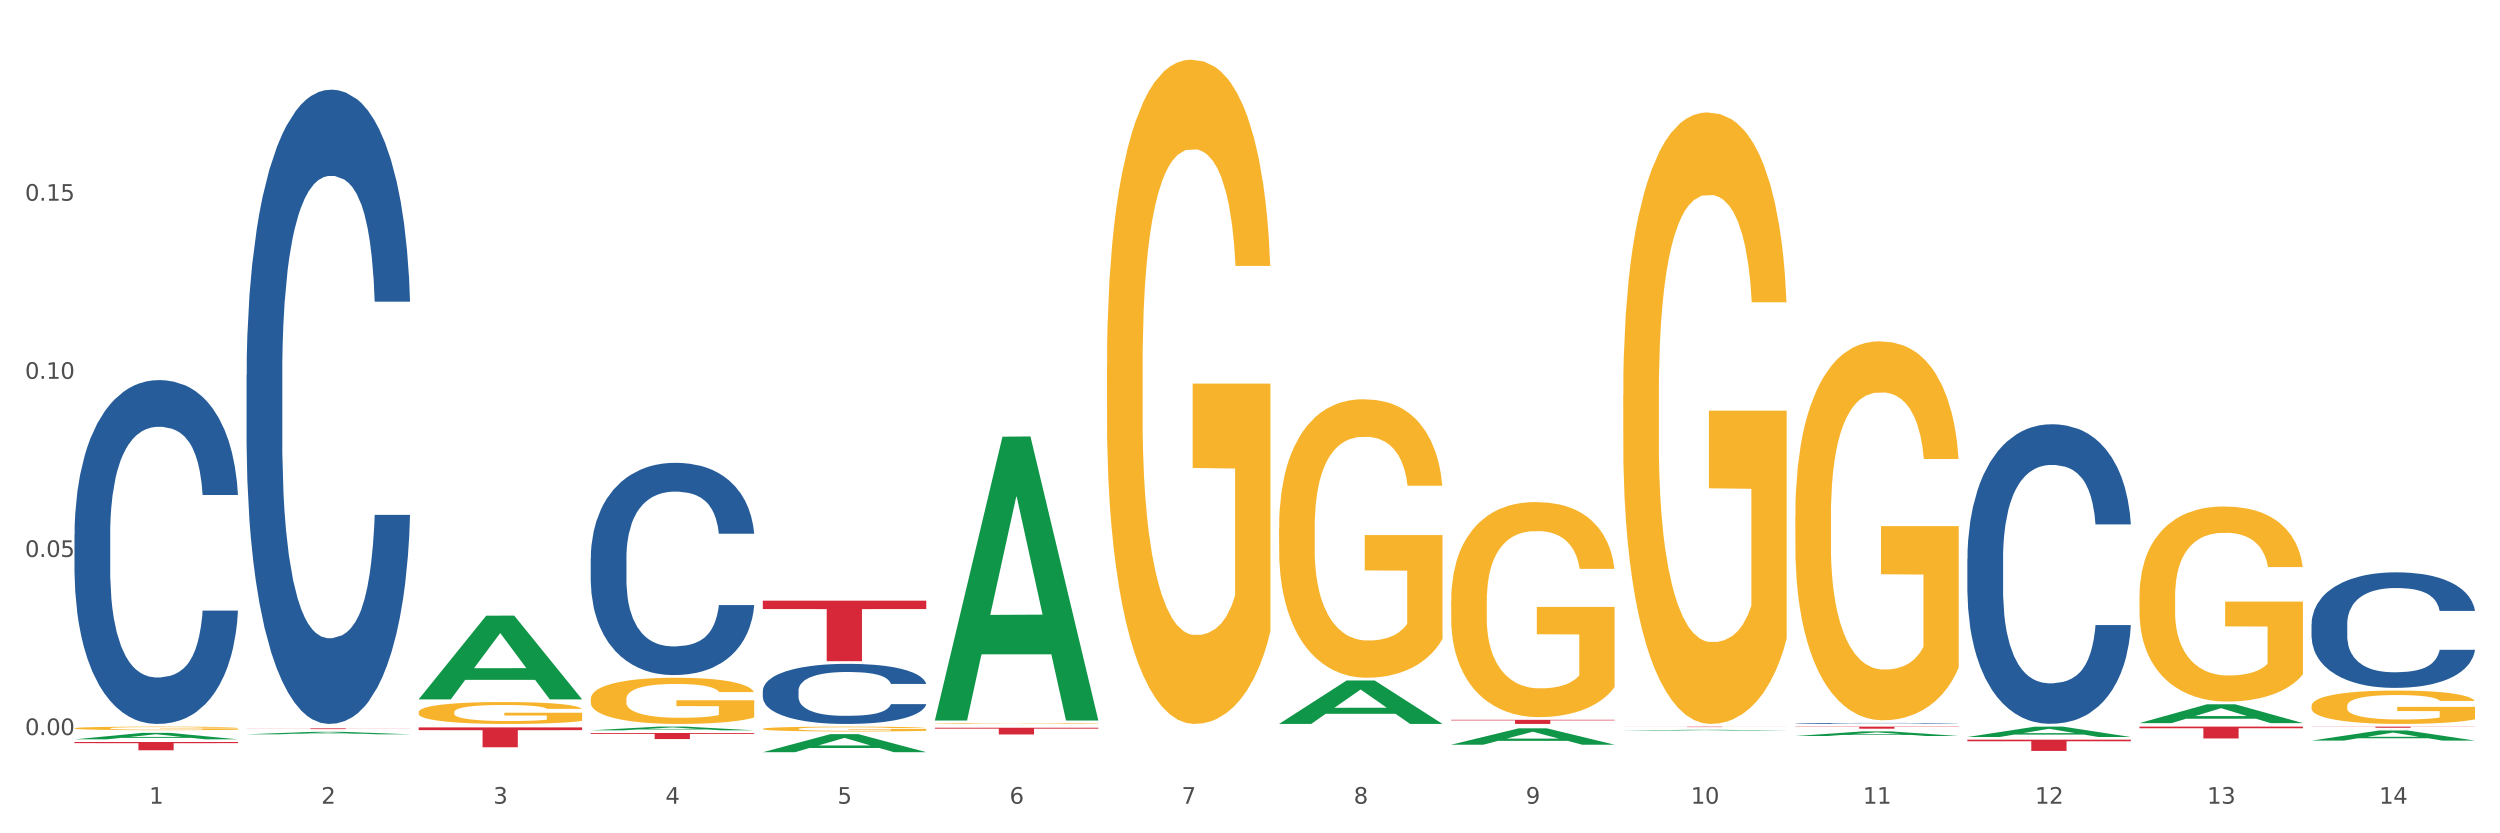 <?xml version="1.0" encoding="utf-8" standalone="no"?>
<!DOCTYPE svg PUBLIC "-//W3C//DTD SVG 1.1//EN"
  "http://www.w3.org/Graphics/SVG/1.1/DTD/svg11.dtd">
<svg xmlns:xlink="http://www.w3.org/1999/xlink" width="1080pt" height="360pt" viewBox="0 0 1080 360" xmlns="http://www.w3.org/2000/svg" version="1.1">
 <rect x="0" y="0" width="1080" height="360" fill="#333333" stroke="none"/>
 <defs>
  <style type="text/css">*{stroke-linejoin: round; stroke-linecap: butt}</style>
 </defs>
 <g id="figure_1">
  <g id="patch_1">
   <path d="M 0 360 
L 1080 360 
L 1080 0 
L 0 0 
z
" style="fill: #ffffff; stroke: #ffffff; stroke-linejoin: miter"/>
  </g>
  <g id="axes_1">
   <g id="matplotlib.axis_1">
    <g id="xtick_1">
     <g id="text_1">
      <!-- 1 -->
      <g style="fill: #4d4d4d" transform="translate(64.432 347.204) scale(0.096 -0.096)">
       <defs>
        <path id="DejaVuSans-31" d="M 794 531 
L 1825 531 
L 1825 4091 
L 703 3866 
L 703 4441 
L 1819 4666 
L 2450 4666 
L 2450 531 
L 3481 531 
L 3481 0 
L 794 0 
L 794 531 
z
" transform="scale(0.016)"/>
       </defs>
       <use xlink:href="#DejaVuSans-31"/>
      </g>
     </g>
    </g>
    <g id="xtick_2">
     <g id="text_2">
      <!-- 2 -->
      <g style="fill: #4d4d4d" transform="translate(138.771 347.204) scale(0.096 -0.096)">
       <defs>
        <path id="DejaVuSans-32" d="M 1228 531 
L 3431 531 
L 3431 0 
L 469 0 
L 469 531 
Q 828 903 1448 1529 
Q 2069 2156 2228 2338 
Q 2531 2678 2651 2914 
Q 2772 3150 2772 3378 
Q 2772 3750 2511 3984 
Q 2250 4219 1831 4219 
Q 1534 4219 1204 4116 
Q 875 4013 500 3803 
L 500 4441 
Q 881 4594 1212 4672 
Q 1544 4750 1819 4750 
Q 2544 4750 2975 4387 
Q 3406 4025 3406 3419 
Q 3406 3131 3298 2873 
Q 3191 2616 2906 2266 
Q 2828 2175 2409 1742 
Q 1991 1309 1228 531 
z
" transform="scale(0.016)"/>
       </defs>
       <use xlink:href="#DejaVuSans-32"/>
      </g>
     </g>
    </g>
    <g id="xtick_3">
     <g id="text_3">
      <!-- 3 -->
      <g style="fill: #4d4d4d" transform="translate(213.109 347.204) scale(0.096 -0.096)">
       <defs>
        <path id="DejaVuSans-33" d="M 2597 2516 
Q 3050 2419 3304 2112 
Q 3559 1806 3559 1356 
Q 3559 666 3084 287 
Q 2609 -91 1734 -91 
Q 1441 -91 1130 -33 
Q 819 25 488 141 
L 488 750 
Q 750 597 1062 519 
Q 1375 441 1716 441 
Q 2309 441 2620 675 
Q 2931 909 2931 1356 
Q 2931 1769 2642 2001 
Q 2353 2234 1838 2234 
L 1294 2234 
L 1294 2753 
L 1863 2753 
Q 2328 2753 2575 2939 
Q 2822 3125 2822 3475 
Q 2822 3834 2567 4026 
Q 2313 4219 1838 4219 
Q 1578 4219 1281 4162 
Q 984 4106 628 3988 
L 628 4550 
Q 988 4650 1302 4700 
Q 1616 4750 1894 4750 
Q 2613 4750 3031 4423 
Q 3450 4097 3450 3541 
Q 3450 3153 3228 2886 
Q 3006 2619 2597 2516 
z
" transform="scale(0.016)"/>
       </defs>
       <use xlink:href="#DejaVuSans-33"/>
      </g>
     </g>
    </g>
    <g id="xtick_4">
     <g id="text_4">
      <!-- 4 -->
      <g style="fill: #4d4d4d" transform="translate(287.448 347.204) scale(0.096 -0.096)">
       <defs>
        <path id="DejaVuSans-34" d="M 2419 4116 
L 825 1625 
L 2419 1625 
L 2419 4116 
z
M 2253 4666 
L 3047 4666 
L 3047 1625 
L 3713 1625 
L 3713 1100 
L 3047 1100 
L 3047 0 
L 2419 0 
L 2419 1100 
L 313 1100 
L 313 1709 
L 2253 4666 
z
" transform="scale(0.016)"/>
       </defs>
       <use xlink:href="#DejaVuSans-34"/>
      </g>
     </g>
    </g>
    <g id="xtick_5">
     <g id="text_5">
      <!-- 5 -->
      <g style="fill: #4d4d4d" transform="translate(361.787 347.204) scale(0.096 -0.096)">
       <defs>
        <path id="DejaVuSans-35" d="M 691 4666 
L 3169 4666 
L 3169 4134 
L 1269 4134 
L 1269 2991 
Q 1406 3038 1543 3061 
Q 1681 3084 1819 3084 
Q 2600 3084 3056 2656 
Q 3513 2228 3513 1497 
Q 3513 744 3044 326 
Q 2575 -91 1722 -91 
Q 1428 -91 1123 -41 
Q 819 9 494 109 
L 494 744 
Q 775 591 1075 516 
Q 1375 441 1709 441 
Q 2250 441 2565 725 
Q 2881 1009 2881 1497 
Q 2881 1984 2565 2268 
Q 2250 2553 1709 2553 
Q 1456 2553 1204 2497 
Q 953 2441 691 2322 
L 691 4666 
z
" transform="scale(0.016)"/>
       </defs>
       <use xlink:href="#DejaVuSans-35"/>
      </g>
     </g>
    </g>
    <g id="xtick_6">
     <g id="text_6">
      <!-- 6 -->
      <g style="fill: #4d4d4d" transform="translate(436.125 347.204) scale(0.096 -0.096)">
       <defs>
        <path id="DejaVuSans-36" d="M 2113 2584 
Q 1688 2584 1439 2293 
Q 1191 2003 1191 1497 
Q 1191 994 1439 701 
Q 1688 409 2113 409 
Q 2538 409 2786 701 
Q 3034 994 3034 1497 
Q 3034 2003 2786 2293 
Q 2538 2584 2113 2584 
z
M 3366 4563 
L 3366 3988 
Q 3128 4100 2886 4159 
Q 2644 4219 2406 4219 
Q 1781 4219 1451 3797 
Q 1122 3375 1075 2522 
Q 1259 2794 1537 2939 
Q 1816 3084 2150 3084 
Q 2853 3084 3261 2657 
Q 3669 2231 3669 1497 
Q 3669 778 3244 343 
Q 2819 -91 2113 -91 
Q 1303 -91 875 529 
Q 447 1150 447 2328 
Q 447 3434 972 4092 
Q 1497 4750 2381 4750 
Q 2619 4750 2861 4703 
Q 3103 4656 3366 4563 
z
" transform="scale(0.016)"/>
       </defs>
       <use xlink:href="#DejaVuSans-36"/>
      </g>
     </g>
    </g>
    <g id="xtick_7">
     <g id="text_7">
      <!-- 7 -->
      <g style="fill: #4d4d4d" transform="translate(510.464 347.204) scale(0.096 -0.096)">
       <defs>
        <path id="DejaVuSans-37" d="M 525 4666 
L 3525 4666 
L 3525 4397 
L 1831 0 
L 1172 0 
L 2766 4134 
L 525 4134 
L 525 4666 
z
" transform="scale(0.016)"/>
       </defs>
       <use xlink:href="#DejaVuSans-37"/>
      </g>
     </g>
    </g>
    <g id="xtick_8">
     <g id="text_8">
      <!-- 8 -->
      <g style="fill: #4d4d4d" transform="translate(584.803 347.204) scale(0.096 -0.096)">
       <defs>
        <path id="DejaVuSans-38" d="M 2034 2216 
Q 1584 2216 1326 1975 
Q 1069 1734 1069 1313 
Q 1069 891 1326 650 
Q 1584 409 2034 409 
Q 2484 409 2743 651 
Q 3003 894 3003 1313 
Q 3003 1734 2745 1975 
Q 2488 2216 2034 2216 
z
M 1403 2484 
Q 997 2584 770 2862 
Q 544 3141 544 3541 
Q 544 4100 942 4425 
Q 1341 4750 2034 4750 
Q 2731 4750 3128 4425 
Q 3525 4100 3525 3541 
Q 3525 3141 3298 2862 
Q 3072 2584 2669 2484 
Q 3125 2378 3379 2068 
Q 3634 1759 3634 1313 
Q 3634 634 3220 271 
Q 2806 -91 2034 -91 
Q 1263 -91 848 271 
Q 434 634 434 1313 
Q 434 1759 690 2068 
Q 947 2378 1403 2484 
z
M 1172 3481 
Q 1172 3119 1398 2916 
Q 1625 2713 2034 2713 
Q 2441 2713 2670 2916 
Q 2900 3119 2900 3481 
Q 2900 3844 2670 4047 
Q 2441 4250 2034 4250 
Q 1625 4250 1398 4047 
Q 1172 3844 1172 3481 
z
" transform="scale(0.016)"/>
       </defs>
       <use xlink:href="#DejaVuSans-38"/>
      </g>
     </g>
    </g>
    <g id="xtick_9">
     <g id="text_9">
      <!-- 9 -->
      <g style="fill: #4d4d4d" transform="translate(659.142 347.204) scale(0.096 -0.096)">
       <defs>
        <path id="DejaVuSans-39" d="M 703 97 
L 703 672 
Q 941 559 1184 500 
Q 1428 441 1663 441 
Q 2288 441 2617 861 
Q 2947 1281 2994 2138 
Q 2813 1869 2534 1725 
Q 2256 1581 1919 1581 
Q 1219 1581 811 2004 
Q 403 2428 403 3163 
Q 403 3881 828 4315 
Q 1253 4750 1959 4750 
Q 2769 4750 3195 4129 
Q 3622 3509 3622 2328 
Q 3622 1225 3098 567 
Q 2575 -91 1691 -91 
Q 1453 -91 1209 -44 
Q 966 3 703 97 
z
M 1959 2075 
Q 2384 2075 2632 2365 
Q 2881 2656 2881 3163 
Q 2881 3666 2632 3958 
Q 2384 4250 1959 4250 
Q 1534 4250 1286 3958 
Q 1038 3666 1038 3163 
Q 1038 2656 1286 2365 
Q 1534 2075 1959 2075 
z
" transform="scale(0.016)"/>
       </defs>
       <use xlink:href="#DejaVuSans-39"/>
      </g>
     </g>
    </g>
    <g id="xtick_10">
     <g id="text_10">
      <!-- 10 -->
      <g style="fill: #4d4d4d" transform="translate(730.426 347.204) scale(0.096 -0.096)">
       <defs>
        <path id="DejaVuSans-30" d="M 2034 4250 
Q 1547 4250 1301 3770 
Q 1056 3291 1056 2328 
Q 1056 1369 1301 889 
Q 1547 409 2034 409 
Q 2525 409 2770 889 
Q 3016 1369 3016 2328 
Q 3016 3291 2770 3770 
Q 2525 4250 2034 4250 
z
M 2034 4750 
Q 2819 4750 3233 4129 
Q 3647 3509 3647 2328 
Q 3647 1150 3233 529 
Q 2819 -91 2034 -91 
Q 1250 -91 836 529 
Q 422 1150 422 2328 
Q 422 3509 836 4129 
Q 1250 4750 2034 4750 
z
" transform="scale(0.016)"/>
       </defs>
       <use xlink:href="#DejaVuSans-31"/>
       <use xlink:href="#DejaVuSans-30" transform="translate(63.623 0)"/>
      </g>
     </g>
    </g>
    <g id="xtick_11">
     <g id="text_11">
      <!-- 11 -->
      <g style="fill: #4d4d4d" transform="translate(804.765 347.204) scale(0.096 -0.096)">
       <use xlink:href="#DejaVuSans-31"/>
       <use xlink:href="#DejaVuSans-31" transform="translate(63.623 0)"/>
      </g>
     </g>
    </g>
    <g id="xtick_12">
     <g id="text_12">
      <!-- 12 -->
      <g style="fill: #4d4d4d" transform="translate(879.104 347.204) scale(0.096 -0.096)">
       <use xlink:href="#DejaVuSans-31"/>
       <use xlink:href="#DejaVuSans-32" transform="translate(63.623 0)"/>
      </g>
     </g>
    </g>
    <g id="xtick_13">
     <g id="text_13">
      <!-- 13 -->
      <g style="fill: #4d4d4d" transform="translate(953.442 347.204) scale(0.096 -0.096)">
       <use xlink:href="#DejaVuSans-31"/>
       <use xlink:href="#DejaVuSans-33" transform="translate(63.623 0)"/>
      </g>
     </g>
    </g>
    <g id="xtick_14">
     <g id="text_14">
      <!-- 14 -->
      <g style="fill: #4d4d4d" transform="translate(1027.781 347.204) scale(0.096 -0.096)">
       <use xlink:href="#DejaVuSans-31"/>
       <use xlink:href="#DejaVuSans-34" transform="translate(63.623 0)"/>
      </g>
     </g>
    </g>
    <g id="xtick_15"/>
    <g id="xtick_16"/>
    <g id="xtick_17"/>
    <g id="xtick_18"/>
    <g id="xtick_19"/>
    <g id="xtick_20"/>
    <g id="xtick_21"/>
    <g id="xtick_22"/>
    <g id="xtick_23"/>
    <g id="xtick_24"/>
    <g id="xtick_25"/>
    <g id="xtick_26"/>
    <g id="xtick_27"/>
   </g>
   <g id="matplotlib.axis_2">
    <g id="ytick_1">
     <g id="text_15">
      <!-- 0.00 -->
      <g style="fill: #4d4d4d" transform="translate(10.8 317.55) scale(0.096 -0.096)">
       <defs>
        <path id="DejaVuSans-2e" d="M 684 794 
L 1344 794 
L 1344 0 
L 684 0 
L 684 794 
z
" transform="scale(0.016)"/>
       </defs>
       <use xlink:href="#DejaVuSans-30"/>
       <use xlink:href="#DejaVuSans-2e" transform="translate(63.623 0)"/>
       <use xlink:href="#DejaVuSans-30" transform="translate(95.41 0)"/>
       <use xlink:href="#DejaVuSans-30" transform="translate(159.033 0)"/>
      </g>
     </g>
    </g>
    <g id="ytick_2">
     <g id="text_16">
      <!-- 0.05 -->
      <g style="fill: #4d4d4d" transform="translate(10.8 240.601) scale(0.096 -0.096)">
       <use xlink:href="#DejaVuSans-30"/>
       <use xlink:href="#DejaVuSans-2e" transform="translate(63.623 0)"/>
       <use xlink:href="#DejaVuSans-30" transform="translate(95.41 0)"/>
       <use xlink:href="#DejaVuSans-35" transform="translate(159.033 0)"/>
      </g>
     </g>
    </g>
    <g id="ytick_3">
     <g id="text_17">
      <!-- 0.10 -->
      <g style="fill: #4d4d4d" transform="translate(10.8 163.652) scale(0.096 -0.096)">
       <use xlink:href="#DejaVuSans-30"/>
       <use xlink:href="#DejaVuSans-2e" transform="translate(63.623 0)"/>
       <use xlink:href="#DejaVuSans-31" transform="translate(95.41 0)"/>
       <use xlink:href="#DejaVuSans-30" transform="translate(159.033 0)"/>
      </g>
     </g>
    </g>
    <g id="ytick_4">
     <g id="text_18">
      <!-- 0.15 -->
      <g style="fill: #4d4d4d" transform="translate(10.8 86.704) scale(0.096 -0.096)">
       <use xlink:href="#DejaVuSans-30"/>
       <use xlink:href="#DejaVuSans-2e" transform="translate(63.623 0)"/>
       <use xlink:href="#DejaVuSans-31" transform="translate(95.41 0)"/>
       <use xlink:href="#DejaVuSans-35" transform="translate(159.033 0)"/>
      </g>
     </g>
    </g>
    <g id="ytick_5"/>
    <g id="ytick_6"/>
    <g id="ytick_7"/>
    <g id="ytick_8"/>
   </g>
   <g id="PolyCollection_1">
    <path d="M 32.175 319.396 
L 32.248 319.393 
L 61.37 316.602 
L 73.456 316.599 
L 102.797 319.401 
L 88.818 319.401 
L 82.484 318.749 
L 52.415 318.749 
L 52.197 318.759 
L 46.081 319.401 
L 32.175 319.401 
L 32.175 319.396 
L 56.201 318.359 
L 78.698 318.357 
L 67.559 317.197 
L 67.413 317.191 
L 67.267 317.199 
L 56.128 318.357 
L 56.201 318.359 
L 32.175 319.396 
z
" clip-path="url(#p143203044d)" style="fill: #109648"/>
    <path d="M 924.24 313.903 
L 994.861 313.903 
L 994.861 314.614 
L 967.081 314.618 
L 967.081 319.018 
L 951.852 319.018 
L 951.852 314.618 
L 924.24 314.614 
L 924.24 313.908 
L 924.24 313.903 
z
" clip-path="url(#p143203044d)" style="fill: #d62839"/>
    <path d="M 849.901 319.545 
L 920.523 319.545 
L 920.523 320.22 
L 892.742 320.224 
L 892.742 324.396 
L 877.514 324.396 
L 877.514 320.224 
L 849.901 320.22 
L 849.901 319.55 
L 849.901 319.545 
z
" clip-path="url(#p143203044d)" style="fill: #d62839"/>
    <path d="M 775.562 313.903 
L 846.184 313.903 
L 846.184 314.028 
L 818.404 314.028 
L 818.404 314.8 
L 803.175 314.8 
L 803.175 314.028 
L 775.562 314.028 
L 775.562 313.904 
L 775.562 313.903 
z
" clip-path="url(#p143203044d)" style="fill: #d62839"/>
    <path d="M 701.223 313.935 
L 771.845 313.935 
L 771.845 313.96 
L 744.065 313.96 
L 744.065 314.109 
L 728.836 314.109 
L 728.836 313.96 
L 701.223 313.96 
L 701.223 313.936 
L 701.223 313.935 
z
" clip-path="url(#p143203044d)" style="fill: #d62839"/>
    <path d="M 626.885 310.956 
L 697.506 310.956 
L 697.506 311.206 
L 669.726 311.207 
L 669.726 312.75 
L 654.497 312.75 
L 654.497 311.207 
L 626.885 311.206 
L 626.885 310.958 
L 626.885 310.956 
z
" clip-path="url(#p143203044d)" style="fill: #d62839"/>
    <path d="M 403.869 314.392 
L 474.49 314.392 
L 474.49 314.795 
L 446.71 314.798 
L 446.71 317.289 
L 431.481 317.289 
L 431.481 314.798 
L 403.869 314.795 
L 403.869 314.395 
L 403.869 314.392 
z
" clip-path="url(#p143203044d)" style="fill: #d62839"/>
    <path d="M 329.53 259.477 
L 400.152 259.477 
L 400.152 263.111 
L 372.371 263.135 
L 372.371 285.626 
L 357.143 285.626 
L 357.143 263.135 
L 329.53 263.111 
L 329.53 259.501 
L 329.53 259.477 
z
" clip-path="url(#p143203044d)" style="fill: #d62839"/>
    <path d="M 255.191 316.66 
L 325.813 316.66 
L 325.813 317.023 
L 298.033 317.025 
L 298.033 319.268 
L 282.804 319.268 
L 282.804 317.025 
L 255.191 317.023 
L 255.191 316.663 
L 255.191 316.66 
z
" clip-path="url(#p143203044d)" style="fill: #d62839"/>
    <path d="M 180.852 314.237 
L 251.474 314.237 
L 251.474 315.429 
L 223.694 315.437 
L 223.694 322.815 
L 208.465 322.815 
L 208.465 315.437 
L 180.852 315.429 
L 180.852 314.245 
L 180.852 314.237 
z
" clip-path="url(#p143203044d)" style="fill: #d62839"/>
    <path d="M 106.514 314.655 
L 177.135 314.655 
L 177.135 314.701 
L 149.355 314.701 
L 149.355 314.985 
L 134.126 314.985 
L 134.126 314.701 
L 106.514 314.701 
L 106.514 314.655 
L 106.514 314.655 
z
" clip-path="url(#p143203044d)" style="fill: #d62839"/>
    <path d="M 32.175 320.554 
L 102.797 320.554 
L 102.797 321.047 
L 75.017 321.05 
L 75.017 324.103 
L 59.788 324.103 
L 59.788 321.05 
L 32.175 321.047 
L 32.175 320.557 
L 32.175 320.554 
z
" clip-path="url(#p143203044d)" style="fill: #d62839"/>
    <path d="M 32.175 230.944 
L 32.258 230.808 
L 32.258 227.009 
L 32.509 221.854 
L 33.427 212.357 
L 34.596 205.167 
L 36.599 196.756 
L 37.684 193.228 
L 39.104 189.294 
L 42.025 182.918 
L 45.364 177.491 
L 47.702 174.506 
L 49.455 172.607 
L 53.378 169.216 
L 55.632 167.723 
L 57.969 166.502 
L 59.973 165.688 
L 63.312 164.739 
L 65.983 164.332 
L 69.072 164.196 
L 71.66 164.332 
L 75.082 164.874 
L 80.091 166.502 
L 82.011 167.452 
L 84.599 169.08 
L 87.27 171.25 
L 89.44 173.421 
L 91.945 176.541 
L 94.533 180.611 
L 97.037 185.767 
L 98.79 190.515 
L 100.209 195.535 
L 101.461 201.64 
L 102.379 208.287 
L 102.797 213.85 
L 87.52 213.85 
L 87.103 208.83 
L 86.268 203.403 
L 85.434 199.74 
L 84.515 196.756 
L 83.096 193.364 
L 81.844 191.193 
L 79.757 188.616 
L 77.837 186.988 
L 76.251 186.038 
L 74.331 185.224 
L 70.241 184.41 
L 67.319 184.41 
L 65.482 184.681 
L 63.229 185.36 
L 61.309 186.309 
L 59.055 187.937 
L 57.302 189.701 
L 55.549 192.007 
L 54.547 193.635 
L 53.044 196.62 
L 52.043 199.062 
L 50.707 203.268 
L 49.956 206.252 
L 48.62 213.985 
L 48.036 219.683 
L 47.785 223.618 
L 47.618 227.959 
L 47.618 249.123 
L 48.119 258.619 
L 48.537 262.689 
L 49.204 267.302 
L 50.457 273.271 
L 52.293 279.105 
L 54.213 283.311 
L 55.799 285.888 
L 57.302 287.788 
L 58.804 289.28 
L 60.641 290.637 
L 62.143 291.451 
L 64.397 292.265 
L 67.069 292.672 
L 69.155 292.672 
L 73.413 291.993 
L 75.333 291.315 
L 77.169 290.365 
L 79.173 288.873 
L 80.759 287.245 
L 81.677 286.024 
L 83.18 283.446 
L 84.348 280.733 
L 85.35 277.613 
L 86.018 274.899 
L 86.769 270.829 
L 87.353 266.217 
L 87.52 263.775 
L 102.797 263.775 
L 102.463 268.659 
L 101.879 273.407 
L 100.71 279.783 
L 99.792 283.446 
L 98.372 287.923 
L 96.87 291.722 
L 94.783 295.928 
L 92.863 299.048 
L 90.86 301.761 
L 88.689 304.203 
L 84.766 307.595 
L 83.347 308.545 
L 80.341 310.173 
L 78.004 311.122 
L 74.581 312.072 
L 71.075 312.615 
L 67.402 312.75 
L 64.147 312.479 
L 60.557 311.665 
L 58.303 310.851 
L 55.799 309.63 
L 52.877 307.731 
L 50.123 305.424 
L 47.535 302.711 
L 45.114 299.591 
L 42.86 296.063 
L 39.938 290.23 
L 37.768 284.532 
L 36.182 279.241 
L 35.097 274.764 
L 34.011 269.066 
L 33.427 265.131 
L 32.509 255.635 
L 32.175 246.817 
L 32.175 230.944 
z
" clip-path="url(#p143203044d)" style="fill: #255c99"/>
    <path d="M 106.514 161.853 
L 106.597 161.603 
L 106.597 154.596 
L 106.848 145.087 
L 107.766 127.57 
L 108.935 114.307 
L 110.938 98.792 
L 112.023 92.285 
L 113.442 85.028 
L 116.364 73.267 
L 119.703 63.257 
L 122.04 57.751 
L 123.794 54.248 
L 127.717 47.992 
L 129.971 45.239 
L 132.308 42.987 
L 134.312 41.486 
L 137.651 39.734 
L 140.322 38.983 
L 143.411 38.733 
L 145.998 38.983 
L 149.421 39.984 
L 154.43 42.987 
L 156.35 44.739 
L 158.937 47.742 
L 161.609 51.746 
L 163.779 55.75 
L 166.283 61.505 
L 168.871 69.012 
L 171.376 78.522 
L 173.129 87.28 
L 174.548 96.539 
L 175.8 107.8 
L 176.718 120.062 
L 177.135 130.322 
L 161.859 130.322 
L 161.442 121.063 
L 160.607 111.053 
L 159.772 104.297 
L 158.854 98.792 
L 157.435 92.535 
L 156.183 88.531 
L 154.096 83.777 
L 152.176 80.774 
L 150.59 79.022 
L 148.67 77.521 
L 144.579 76.019 
L 141.658 76.019 
L 139.821 76.52 
L 137.567 77.771 
L 135.647 79.523 
L 133.393 82.526 
L 131.64 85.779 
L 129.887 90.033 
L 128.886 93.036 
L 127.383 98.541 
L 126.381 103.046 
L 125.046 110.803 
L 124.294 116.309 
L 122.959 130.573 
L 122.374 141.083 
L 122.124 148.34 
L 121.957 156.348 
L 121.957 195.386 
L 122.458 212.903 
L 122.875 220.41 
L 123.543 228.918 
L 124.795 239.929 
L 126.632 250.69 
L 128.552 258.447 
L 130.138 263.202 
L 131.64 266.705 
L 133.143 269.458 
L 134.979 271.96 
L 136.482 273.462 
L 138.736 274.963 
L 141.407 275.714 
L 143.494 275.714 
L 147.751 274.463 
L 149.671 273.212 
L 151.508 271.46 
L 153.511 268.707 
L 155.097 265.704 
L 156.016 263.452 
L 157.518 258.698 
L 158.687 253.693 
L 159.689 247.937 
L 160.357 242.932 
L 161.108 235.425 
L 161.692 226.917 
L 161.859 222.412 
L 177.135 222.412 
L 176.802 231.421 
L 176.217 240.179 
L 175.049 251.941 
L 174.13 258.698 
L 172.711 266.956 
L 171.209 273.962 
L 169.122 281.72 
L 167.202 287.476 
L 165.198 292.48 
L 163.028 296.985 
L 159.104 303.241 
L 157.685 304.993 
L 154.68 307.996 
L 152.343 309.747 
L 148.92 311.499 
L 145.414 312.5 
L 141.741 312.75 
L 138.486 312.25 
L 134.896 310.748 
L 132.642 309.247 
L 130.138 306.995 
L 127.216 303.491 
L 124.461 299.237 
L 121.874 294.232 
L 119.453 288.477 
L 117.199 281.97 
L 114.277 271.21 
L 112.107 260.699 
L 110.521 250.94 
L 109.435 242.682 
L 108.35 232.172 
L 107.766 224.915 
L 106.848 207.397 
L 106.514 191.132 
L 106.514 161.853 
z
" clip-path="url(#p143203044d)" style="fill: #255c99"/>
    <path d="M 998.578 313.903 
L 1069.2 313.903 
L 1069.2 313.972 
L 1041.42 313.972 
L 1041.42 314.397 
L 1026.191 314.397 
L 1026.191 313.972 
L 998.578 313.972 
L 998.578 313.903 
L 998.578 313.903 
z
" clip-path="url(#p143203044d)" style="fill: #d62839"/>
    <path d="M 255.191 241.136 
L 255.275 241.052 
L 255.275 238.708 
L 255.525 235.525 
L 256.443 229.664 
L 257.612 225.225 
L 259.615 220.034 
L 260.701 217.856 
L 262.12 215.428 
L 265.041 211.492 
L 268.381 208.142 
L 270.718 206.3 
L 272.471 205.128 
L 276.394 203.034 
L 278.648 202.113 
L 280.986 201.359 
L 282.989 200.857 
L 286.328 200.271 
L 288.999 200.02 
L 292.088 199.936 
L 294.676 200.02 
L 298.098 200.355 
L 303.107 201.359 
L 305.027 201.946 
L 307.615 202.95 
L 310.286 204.29 
L 312.457 205.63 
L 314.961 207.556 
L 317.549 210.068 
L 320.053 213.251 
L 321.806 216.181 
L 323.225 219.28 
L 324.477 223.048 
L 325.396 227.151 
L 325.813 230.585 
L 310.537 230.585 
L 310.119 227.486 
L 309.284 224.137 
L 308.45 221.876 
L 307.531 220.034 
L 306.112 217.94 
L 304.86 216.6 
L 302.773 215.009 
L 300.853 214.004 
L 299.267 213.418 
L 297.347 212.916 
L 293.257 212.413 
L 290.335 212.413 
L 288.499 212.581 
L 286.245 212.999 
L 284.325 213.586 
L 282.071 214.59 
L 280.318 215.679 
L 278.565 217.103 
L 277.563 218.107 
L 276.06 219.95 
L 275.059 221.457 
L 273.723 224.053 
L 272.972 225.895 
L 271.636 230.669 
L 271.052 234.186 
L 270.801 236.614 
L 270.634 239.294 
L 270.634 252.357 
L 271.135 258.219 
L 271.553 260.731 
L 272.22 263.578 
L 273.473 267.263 
L 275.309 270.864 
L 277.229 273.46 
L 278.815 275.051 
L 280.318 276.223 
L 281.82 277.144 
L 283.657 277.982 
L 285.159 278.484 
L 287.413 278.987 
L 290.085 279.238 
L 292.172 279.238 
L 296.429 278.819 
L 298.349 278.4 
L 300.185 277.814 
L 302.189 276.893 
L 303.775 275.888 
L 304.693 275.135 
L 306.196 273.544 
L 307.364 271.869 
L 308.366 269.943 
L 309.034 268.268 
L 309.785 265.756 
L 310.37 262.909 
L 310.537 261.401 
L 325.813 261.401 
L 325.479 264.416 
L 324.895 267.347 
L 323.726 271.283 
L 322.808 273.544 
L 321.389 276.307 
L 319.886 278.652 
L 317.799 281.248 
L 315.879 283.174 
L 313.876 284.848 
L 311.705 286.356 
L 307.782 288.449 
L 306.363 289.035 
L 303.358 290.04 
L 301.02 290.627 
L 297.598 291.213 
L 294.092 291.548 
L 290.419 291.631 
L 287.163 291.464 
L 283.573 290.961 
L 281.32 290.459 
L 278.815 289.705 
L 275.893 288.533 
L 273.139 287.109 
L 270.551 285.435 
L 268.13 283.509 
L 265.876 281.331 
L 262.955 277.731 
L 260.784 274.213 
L 259.198 270.948 
L 258.113 268.184 
L 257.028 264.667 
L 256.443 262.239 
L 255.525 256.377 
L 255.191 250.934 
L 255.191 241.136 
z
" clip-path="url(#p143203044d)" style="fill: #255c99"/>
    <path d="M 775.562 312.51 
L 775.646 312.51 
L 775.646 312.499 
L 775.896 312.483 
L 776.814 312.456 
L 777.983 312.434 
L 779.986 312.41 
L 781.072 312.399 
L 782.491 312.388 
L 785.412 312.369 
L 788.752 312.353 
L 791.089 312.344 
L 792.842 312.339 
L 796.765 312.329 
L 799.019 312.325 
L 801.357 312.321 
L 803.36 312.319 
L 806.699 312.316 
L 809.37 312.315 
L 812.459 312.314 
L 815.047 312.315 
L 818.469 312.316 
L 823.478 312.321 
L 825.398 312.324 
L 827.986 312.329 
L 830.657 312.335 
L 832.828 312.341 
L 835.332 312.35 
L 837.92 312.362 
L 840.424 312.378 
L 842.177 312.391 
L 843.596 312.406 
L 844.848 312.424 
L 845.766 312.444 
L 846.184 312.46 
L 830.908 312.46 
L 830.49 312.445 
L 829.655 312.429 
L 828.821 312.419 
L 827.902 312.41 
L 826.483 312.4 
L 825.231 312.393 
L 823.144 312.386 
L 821.224 312.381 
L 819.638 312.378 
L 817.718 312.376 
L 813.628 312.374 
L 810.706 312.374 
L 808.87 312.374 
L 806.616 312.376 
L 804.696 312.379 
L 802.442 312.384 
L 800.689 312.389 
L 798.936 312.396 
L 797.934 312.401 
L 796.431 312.409 
L 795.43 312.417 
L 794.094 312.429 
L 793.343 312.438 
L 792.007 312.46 
L 791.423 312.477 
L 791.172 312.489 
L 791.005 312.501 
L 791.005 312.563 
L 791.506 312.591 
L 791.924 312.603 
L 792.591 312.617 
L 793.844 312.634 
L 795.68 312.651 
L 797.6 312.664 
L 799.186 312.671 
L 800.689 312.677 
L 802.191 312.681 
L 804.028 312.685 
L 805.53 312.688 
L 807.784 312.69 
L 810.456 312.691 
L 812.543 312.691 
L 816.8 312.689 
L 818.72 312.687 
L 820.556 312.685 
L 822.56 312.68 
L 824.146 312.675 
L 825.064 312.672 
L 826.567 312.664 
L 827.735 312.656 
L 828.737 312.647 
L 829.405 312.639 
L 830.156 312.627 
L 830.741 312.614 
L 830.908 312.606 
L 846.184 312.606 
L 845.85 312.621 
L 845.266 312.635 
L 844.097 312.653 
L 843.179 312.664 
L 841.76 312.677 
L 840.257 312.689 
L 838.17 312.701 
L 836.25 312.71 
L 834.247 312.718 
L 832.076 312.725 
L 828.153 312.735 
L 826.734 312.738 
L 823.728 312.743 
L 821.391 312.745 
L 817.969 312.748 
L 814.463 312.75 
L 810.79 312.75 
L 807.534 312.749 
L 803.944 312.747 
L 801.69 312.745 
L 799.186 312.741 
L 796.264 312.736 
L 793.51 312.729 
L 790.922 312.721 
L 788.501 312.712 
L 786.247 312.701 
L 783.325 312.684 
L 781.155 312.667 
L 779.569 312.652 
L 778.484 312.639 
L 777.399 312.622 
L 776.814 312.61 
L 775.896 312.583 
L 775.562 312.557 
L 775.562 312.51 
z
" clip-path="url(#p143203044d)" style="fill: #255c99"/>
    <path d="M 849.901 241.42 
L 849.984 241.302 
L 849.984 237.993 
L 850.235 233.502 
L 851.153 225.229 
L 852.322 218.965 
L 854.325 211.638 
L 855.41 208.565 
L 856.829 205.137 
L 859.751 199.583 
L 863.09 194.855 
L 865.428 192.255 
L 867.181 190.601 
L 871.104 187.646 
L 873.358 186.346 
L 875.695 185.282 
L 877.699 184.573 
L 881.038 183.746 
L 883.709 183.391 
L 886.798 183.273 
L 889.386 183.391 
L 892.808 183.864 
L 897.817 185.282 
L 899.737 186.109 
L 902.325 187.528 
L 904.996 189.419 
L 907.166 191.31 
L 909.671 194.028 
L 912.258 197.573 
L 914.763 202.065 
L 916.516 206.201 
L 917.935 210.574 
L 919.187 215.892 
L 920.105 221.683 
L 920.523 226.529 
L 905.246 226.529 
L 904.829 222.156 
L 903.994 217.429 
L 903.159 214.238 
L 902.241 211.638 
L 900.822 208.683 
L 899.57 206.792 
L 897.483 204.546 
L 895.563 203.128 
L 893.977 202.301 
L 892.057 201.592 
L 887.966 200.883 
L 885.045 200.883 
L 883.208 201.119 
L 880.954 201.71 
L 879.034 202.537 
L 876.78 203.955 
L 875.027 205.492 
L 873.274 207.501 
L 872.273 208.919 
L 870.77 211.519 
L 869.768 213.647 
L 868.433 217.31 
L 867.681 219.911 
L 866.346 226.647 
L 865.761 231.611 
L 865.511 235.038 
L 865.344 238.82 
L 865.344 257.257 
L 865.845 265.53 
L 866.262 269.076 
L 866.93 273.094 
L 868.182 278.294 
L 870.019 283.376 
L 871.939 287.04 
L 873.525 289.285 
L 875.027 290.94 
L 876.53 292.24 
L 878.367 293.422 
L 879.869 294.131 
L 882.123 294.84 
L 884.794 295.195 
L 886.881 295.195 
L 891.139 294.604 
L 893.059 294.013 
L 894.895 293.186 
L 896.899 291.886 
L 898.485 290.467 
L 899.403 289.404 
L 900.905 287.158 
L 902.074 284.794 
L 903.076 282.076 
L 903.744 279.712 
L 904.495 276.167 
L 905.079 272.149 
L 905.246 270.021 
L 920.523 270.021 
L 920.189 274.276 
L 919.604 278.412 
L 918.436 283.967 
L 917.517 287.158 
L 916.098 291.058 
L 914.596 294.367 
L 912.509 298.031 
L 910.589 300.749 
L 908.585 303.113 
L 906.415 305.24 
L 902.491 308.195 
L 901.072 309.022 
L 898.067 310.441 
L 895.73 311.268 
L 892.307 312.095 
L 888.801 312.568 
L 885.128 312.686 
L 881.873 312.45 
L 878.283 311.741 
L 876.029 311.032 
L 873.525 309.968 
L 870.603 308.313 
L 867.848 306.304 
L 865.261 303.94 
L 862.84 301.222 
L 860.586 298.149 
L 857.664 293.067 
L 855.494 288.104 
L 853.908 283.494 
L 852.823 279.594 
L 851.737 274.63 
L 851.153 271.203 
L 850.235 262.93 
L 849.901 255.248 
L 849.901 241.42 
z
" clip-path="url(#p143203044d)" style="fill: #255c99"/>
    <path d="M 998.578 269.677 
L 998.662 269.631 
L 998.662 268.355 
L 998.912 266.622 
L 999.83 263.431 
L 1000.999 261.015 
L 1003.003 258.188 
L 1004.088 257.003 
L 1005.507 255.681 
L 1008.429 253.538 
L 1011.768 251.714 
L 1014.105 250.711 
L 1015.858 250.073 
L 1019.781 248.933 
L 1022.035 248.432 
L 1024.373 248.022 
L 1026.376 247.748 
L 1029.715 247.429 
L 1032.387 247.292 
L 1035.475 247.247 
L 1038.063 247.292 
L 1041.486 247.475 
L 1046.494 248.022 
L 1048.414 248.341 
L 1051.002 248.888 
L 1053.673 249.617 
L 1055.844 250.347 
L 1058.348 251.395 
L 1060.936 252.763 
L 1063.44 254.495 
L 1065.193 256.091 
L 1066.612 257.778 
L 1067.864 259.83 
L 1068.783 262.063 
L 1069.2 263.933 
L 1053.924 263.933 
L 1053.506 262.246 
L 1052.671 260.422 
L 1051.837 259.191 
L 1050.918 258.188 
L 1049.499 257.049 
L 1048.247 256.319 
L 1046.16 255.453 
L 1044.24 254.906 
L 1042.654 254.587 
L 1040.734 254.313 
L 1036.644 254.04 
L 1033.722 254.04 
L 1031.886 254.131 
L 1029.632 254.359 
L 1027.712 254.678 
L 1025.458 255.225 
L 1023.705 255.818 
L 1021.952 256.593 
L 1020.95 257.14 
L 1019.448 258.143 
L 1018.446 258.963 
L 1017.11 260.377 
L 1016.359 261.38 
L 1015.023 263.978 
L 1014.439 265.893 
L 1014.188 267.215 
L 1014.022 268.674 
L 1014.022 275.786 
L 1014.522 278.977 
L 1014.94 280.345 
L 1015.608 281.895 
L 1016.86 283.901 
L 1018.696 285.862 
L 1020.616 287.275 
L 1022.202 288.141 
L 1023.705 288.779 
L 1025.207 289.281 
L 1027.044 289.737 
L 1028.547 290.01 
L 1030.8 290.284 
L 1033.472 290.421 
L 1035.559 290.421 
L 1039.816 290.193 
L 1041.736 289.965 
L 1043.572 289.646 
L 1045.576 289.144 
L 1047.162 288.597 
L 1048.08 288.187 
L 1049.583 287.32 
L 1050.752 286.409 
L 1051.753 285.36 
L 1052.421 284.448 
L 1053.172 283.081 
L 1053.757 281.531 
L 1053.924 280.71 
L 1069.2 280.71 
L 1068.866 282.351 
L 1068.282 283.947 
L 1067.113 286.09 
L 1066.195 287.32 
L 1064.776 288.825 
L 1063.273 290.101 
L 1061.186 291.515 
L 1059.266 292.563 
L 1057.263 293.475 
L 1055.092 294.296 
L 1051.169 295.436 
L 1049.75 295.755 
L 1046.745 296.302 
L 1044.407 296.621 
L 1040.985 296.94 
L 1037.479 297.122 
L 1033.806 297.168 
L 1030.55 297.077 
L 1026.96 296.803 
L 1024.707 296.53 
L 1022.202 296.119 
L 1019.281 295.481 
L 1016.526 294.706 
L 1013.938 293.794 
L 1011.517 292.746 
L 1009.263 291.56 
L 1006.342 289.6 
L 1004.171 287.685 
L 1002.585 285.907 
L 1001.5 284.403 
L 1000.415 282.488 
L 999.83 281.166 
L 998.912 277.974 
L 998.578 275.011 
L 998.578 269.677 
z
" clip-path="url(#p143203044d)" style="fill: #255c99"/>
    <path d="M 998.578 304.989 
L 998.662 304.975 
L 998.662 304.501 
L 998.828 304.092 
L 999.662 303.104 
L 1000.913 302.287 
L 1001.83 301.852 
L 1002.747 301.496 
L 1003.831 301.141 
L 1005.165 300.772 
L 1007.583 300.231 
L 1009.084 299.955 
L 1010.918 299.665 
L 1014.253 299.243 
L 1016.671 299.006 
L 1019.173 298.808 
L 1023.258 298.571 
L 1025.926 298.466 
L 1028.761 298.386 
L 1032.18 298.334 
L 1034.765 298.321 
L 1040.434 298.36 
L 1045.27 298.479 
L 1047.605 298.571 
L 1050.607 298.729 
L 1052.191 298.835 
L 1054.775 299.045 
L 1057.444 299.322 
L 1059.278 299.559 
L 1062.029 300.007 
L 1064.114 300.455 
L 1066.032 301.009 
L 1067.032 301.391 
L 1067.783 301.747 
L 1068.45 302.155 
L 1069.117 302.801 
L 1054.108 302.801 
L 1053.525 302.34 
L 1052.608 301.905 
L 1051.274 301.483 
L 1050.106 301.22 
L 1048.105 300.89 
L 1046.271 300.679 
L 1044.353 300.521 
L 1042.019 300.389 
L 1040.184 300.324 
L 1037.599 300.271 
L 1032.513 300.284 
L 1029.095 300.389 
L 1026.76 300.521 
L 1025.259 300.64 
L 1023.925 300.772 
L 1022.425 300.956 
L 1020.674 301.233 
L 1019.423 301.483 
L 1018.172 301.8 
L 1017.172 302.116 
L 1016.255 302.485 
L 1015.504 302.88 
L 1014.92 303.289 
L 1014.42 303.789 
L 1014.003 304.62 
L 1014.003 306.425 
L 1014.17 306.833 
L 1014.587 307.374 
L 1015.087 307.782 
L 1015.921 308.27 
L 1016.671 308.599 
L 1018.089 309.074 
L 1019.673 309.469 
L 1020.924 309.719 
L 1022.174 309.93 
L 1024.342 310.22 
L 1026.76 310.457 
L 1028.845 310.602 
L 1031.68 310.734 
L 1033.597 310.787 
L 1035.265 310.813 
L 1039.35 310.813 
L 1042.269 310.774 
L 1045.52 310.681 
L 1048.022 310.563 
L 1050.106 310.418 
L 1052.441 310.181 
L 1053.942 309.957 
L 1053.942 307.202 
L 1035.598 307.189 
L 1035.598 305.358 
L 1069.2 305.358 
L 1069.2 310.734 
L 1067.783 311.011 
L 1066.198 311.261 
L 1064.531 311.485 
L 1062.029 311.762 
L 1059.028 312.025 
L 1056.36 312.21 
L 1053.525 312.368 
L 1050.19 312.513 
L 1045.854 312.645 
L 1043.186 312.698 
L 1039.851 312.737 
L 1035.932 312.75 
L 1032.513 312.724 
L 1029.178 312.658 
L 1025.676 312.539 
L 1022.258 312.368 
L 1019.673 312.197 
L 1017.088 311.986 
L 1014.337 311.709 
L 1012.169 311.446 
L 1010.501 311.208 
L 1008.667 310.905 
L 1006.666 310.51 
L 1005.165 310.154 
L 1003.831 309.785 
L 1002.414 309.311 
L 1001.413 308.902 
L 1000.413 308.388 
L 999.829 308.006 
L 999.162 307.413 
L 998.662 306.583 
L 998.578 304.989 
z
" clip-path="url(#p143203044d)" style="fill: #f7b32b"/>
    <path d="M 924.24 257.747 
L 924.323 257.67 
L 924.323 254.899 
L 924.49 252.513 
L 925.323 246.741 
L 926.574 241.969 
L 927.491 239.429 
L 928.408 237.351 
L 929.492 235.273 
L 930.826 233.118 
L 933.244 229.962 
L 934.745 228.346 
L 936.58 226.653 
L 939.915 224.19 
L 942.333 222.805 
L 944.834 221.65 
L 948.92 220.265 
L 951.588 219.649 
L 954.423 219.187 
L 957.841 218.879 
L 960.426 218.802 
L 966.096 219.033 
L 970.932 219.726 
L 973.266 220.265 
L 976.268 221.188 
L 977.852 221.804 
L 980.437 223.035 
L 983.105 224.652 
L 984.939 226.037 
L 987.691 228.654 
L 989.775 231.271 
L 991.693 234.503 
L 992.693 236.735 
L 993.444 238.813 
L 994.111 241.199 
L 994.778 244.971 
L 979.77 244.971 
L 979.186 242.277 
L 978.269 239.737 
L 976.935 237.274 
L 975.768 235.735 
L 973.766 233.811 
L 971.932 232.579 
L 970.014 231.656 
L 967.68 230.886 
L 965.845 230.501 
L 963.261 230.193 
L 958.175 230.27 
L 954.756 230.886 
L 952.422 231.656 
L 950.921 232.348 
L 949.587 233.118 
L 948.086 234.195 
L 946.335 235.812 
L 945.084 237.274 
L 943.834 239.121 
L 942.833 240.968 
L 941.916 243.123 
L 941.165 245.432 
L 940.582 247.818 
L 940.081 250.743 
L 939.665 255.592 
L 939.665 266.136 
L 939.831 268.522 
L 940.248 271.677 
L 940.749 274.063 
L 941.582 276.911 
L 942.333 278.835 
L 943.75 281.606 
L 945.334 283.915 
L 946.585 285.377 
L 947.836 286.609 
L 950.004 288.302 
L 952.422 289.687 
L 954.506 290.534 
L 957.341 291.303 
L 959.259 291.611 
L 960.926 291.765 
L 965.012 291.765 
L 967.93 291.534 
L 971.182 290.996 
L 973.683 290.303 
L 975.768 289.456 
L 978.102 288.071 
L 979.603 286.763 
L 979.603 270.677 
L 961.26 270.6 
L 961.26 259.902 
L 994.861 259.902 
L 994.861 291.303 
L 993.444 292.92 
L 991.86 294.382 
L 990.192 295.69 
L 987.691 297.307 
L 984.689 298.846 
L 982.021 299.924 
L 979.186 300.847 
L 975.851 301.694 
L 971.515 302.463 
L 968.847 302.771 
L 965.512 303.002 
L 961.593 303.079 
L 958.175 302.925 
L 954.84 302.54 
L 951.338 301.848 
L 947.919 300.847 
L 945.334 299.847 
L 942.75 298.615 
L 939.998 296.999 
L 937.83 295.46 
L 936.163 294.074 
L 934.328 292.304 
L 932.327 289.995 
L 930.826 287.917 
L 929.492 285.762 
L 928.075 282.991 
L 927.074 280.605 
L 926.074 277.604 
L 925.49 275.372 
L 924.823 271.908 
L 924.323 267.059 
L 924.24 257.747 
z
" clip-path="url(#p143203044d)" style="fill: #f7b32b"/>
    <path d="M 775.562 223.096 
L 775.645 222.946 
L 775.645 217.564 
L 775.812 212.929 
L 776.646 201.715 
L 777.897 192.445 
L 778.814 187.511 
L 779.731 183.474 
L 780.815 179.437 
L 782.149 175.25 
L 784.567 169.12 
L 786.068 165.98 
L 787.902 162.691 
L 791.237 157.906 
L 793.655 155.215 
L 796.157 152.972 
L 800.242 150.281 
L 802.91 149.085 
L 805.745 148.188 
L 809.164 147.59 
L 811.748 147.44 
L 817.418 147.889 
L 822.254 149.234 
L 824.589 150.281 
L 827.59 152.075 
L 829.175 153.271 
L 831.759 155.663 
L 834.427 158.803 
L 836.262 161.495 
L 839.013 166.578 
L 841.098 171.662 
L 843.015 177.942 
L 844.016 182.278 
L 844.766 186.315 
L 845.433 190.95 
L 846.1 198.276 
L 831.092 198.276 
L 830.509 193.043 
L 829.592 188.109 
L 828.257 183.324 
L 827.09 180.334 
L 825.089 176.596 
L 823.255 174.204 
L 821.337 172.409 
L 819.002 170.914 
L 817.168 170.167 
L 814.583 169.569 
L 809.497 169.718 
L 806.079 170.914 
L 803.744 172.409 
L 802.243 173.755 
L 800.909 175.25 
L 799.408 177.344 
L 797.657 180.483 
L 796.407 183.324 
L 795.156 186.913 
L 794.156 190.501 
L 793.238 194.688 
L 792.488 199.173 
L 791.904 203.808 
L 791.404 209.49 
L 790.987 218.909 
L 790.987 239.393 
L 791.154 244.028 
L 791.571 250.159 
L 792.071 254.794 
L 792.905 260.326 
L 793.655 264.064 
L 795.073 269.446 
L 796.657 273.932 
L 797.908 276.773 
L 799.158 279.165 
L 801.326 282.454 
L 803.744 285.146 
L 805.829 286.79 
L 808.663 288.285 
L 810.581 288.884 
L 812.249 289.183 
L 816.334 289.183 
L 819.253 288.734 
L 822.504 287.687 
L 825.006 286.342 
L 827.09 284.697 
L 829.425 282.006 
L 830.926 279.464 
L 830.926 248.215 
L 812.582 248.065 
L 812.582 227.282 
L 846.184 227.282 
L 846.184 288.285 
L 844.766 291.425 
L 843.182 294.266 
L 841.515 296.808 
L 839.013 299.948 
L 836.012 302.938 
L 833.344 305.031 
L 830.509 306.826 
L 827.174 308.47 
L 822.838 309.966 
L 820.17 310.564 
L 816.835 311.012 
L 812.916 311.162 
L 809.497 310.863 
L 806.162 310.115 
L 802.66 308.769 
L 799.242 306.826 
L 796.657 304.882 
L 794.072 302.49 
L 791.321 299.35 
L 789.153 296.359 
L 787.485 293.668 
L 785.651 290.229 
L 783.65 285.744 
L 782.149 281.707 
L 780.815 277.52 
L 779.398 272.138 
L 778.397 267.503 
L 777.396 261.671 
L 776.813 257.335 
L 776.146 250.607 
L 775.645 241.187 
L 775.562 223.096 
z
" clip-path="url(#p143203044d)" style="fill: #f7b32b"/>
    <path d="M 701.223 170.641 
L 701.307 170.4 
L 701.307 161.714 
L 701.474 154.235 
L 702.307 136.139 
L 703.558 121.18 
L 704.475 113.219 
L 705.392 106.704 
L 706.476 100.19 
L 707.81 93.434 
L 710.228 83.542 
L 711.729 78.475 
L 713.563 73.167 
L 716.899 65.447 
L 719.317 61.104 
L 721.818 57.485 
L 725.903 53.142 
L 728.572 51.212 
L 731.406 49.764 
L 734.825 48.799 
L 737.41 48.558 
L 743.08 49.282 
L 747.915 51.453 
L 750.25 53.142 
L 753.252 56.037 
L 754.836 57.967 
L 757.421 61.828 
L 760.089 66.894 
L 761.923 71.237 
L 764.675 79.44 
L 766.759 87.644 
L 768.677 97.777 
L 769.677 104.774 
L 770.428 111.288 
L 771.095 118.768 
L 771.762 130.59 
L 756.754 130.59 
L 756.17 122.146 
L 755.253 114.184 
L 753.919 106.463 
L 752.751 101.637 
L 750.75 95.606 
L 748.916 91.745 
L 746.998 88.85 
L 744.664 86.437 
L 742.829 85.231 
L 740.245 84.266 
L 735.159 84.507 
L 731.74 86.437 
L 729.405 88.85 
L 727.905 91.022 
L 726.571 93.434 
L 725.07 96.812 
L 723.319 101.879 
L 722.068 106.463 
L 720.817 112.253 
L 719.817 118.044 
L 718.9 124.8 
L 718.149 132.038 
L 717.566 139.517 
L 717.065 148.685 
L 716.648 163.886 
L 716.648 196.94 
L 716.815 204.419 
L 717.232 214.311 
L 717.732 221.791 
L 718.566 230.718 
L 719.317 236.75 
L 720.734 245.435 
L 722.318 252.674 
L 723.569 257.258 
L 724.82 261.118 
L 726.987 266.426 
L 729.405 270.769 
L 731.49 273.423 
L 734.325 275.836 
L 736.242 276.801 
L 737.91 277.283 
L 741.996 277.283 
L 744.914 276.559 
L 748.166 274.871 
L 750.667 272.699 
L 752.751 270.045 
L 755.086 265.702 
L 756.587 261.601 
L 756.587 211.175 
L 738.244 210.934 
L 738.244 177.397 
L 771.845 177.397 
L 771.845 275.836 
L 770.428 280.902 
L 768.844 285.487 
L 767.176 289.588 
L 764.675 294.655 
L 761.673 299.48 
L 759.005 302.858 
L 756.17 305.753 
L 752.835 308.407 
L 748.499 310.82 
L 745.831 311.785 
L 742.496 312.509 
L 738.577 312.75 
L 735.159 312.268 
L 731.823 311.061 
L 728.321 308.89 
L 724.903 305.753 
L 722.318 302.617 
L 719.733 298.756 
L 716.982 293.69 
L 714.814 288.864 
L 713.147 284.521 
L 711.312 278.972 
L 709.311 271.734 
L 707.81 265.22 
L 706.476 258.464 
L 705.059 249.778 
L 704.058 242.299 
L 703.058 232.889 
L 702.474 225.892 
L 701.807 215.035 
L 701.307 199.835 
L 701.223 170.641 
z
" clip-path="url(#p143203044d)" style="fill: #f7b32b"/>
    <path d="M 626.885 259.826 
L 626.968 259.741 
L 626.968 256.686 
L 627.135 254.056 
L 627.969 247.692 
L 629.219 242.431 
L 630.136 239.631 
L 631.054 237.34 
L 632.138 235.049 
L 633.472 232.673 
L 635.89 229.194 
L 637.39 227.412 
L 639.225 225.546 
L 642.56 222.83 
L 644.978 221.303 
L 647.479 220.03 
L 651.565 218.503 
L 654.233 217.824 
L 657.068 217.315 
L 660.486 216.975 
L 663.071 216.891 
L 668.741 217.145 
L 673.577 217.909 
L 675.911 218.503 
L 678.913 219.521 
L 680.497 220.2 
L 683.082 221.557 
L 685.75 223.339 
L 687.584 224.867 
L 690.336 227.752 
L 692.42 230.637 
L 694.338 234.2 
L 695.339 236.661 
L 696.089 238.952 
L 696.756 241.583 
L 697.423 245.74 
L 682.415 245.74 
L 681.831 242.771 
L 680.914 239.97 
L 679.58 237.255 
L 678.413 235.558 
L 676.412 233.437 
L 674.577 232.079 
L 672.66 231.061 
L 670.325 230.212 
L 668.491 229.788 
L 665.906 229.449 
L 660.82 229.534 
L 657.401 230.212 
L 655.067 231.061 
L 653.566 231.825 
L 652.232 232.673 
L 650.731 233.861 
L 648.98 235.643 
L 647.729 237.255 
L 646.479 239.292 
L 645.478 241.328 
L 644.561 243.704 
L 643.811 246.249 
L 643.227 248.88 
L 642.727 252.104 
L 642.31 257.45 
L 642.31 269.075 
L 642.476 271.705 
L 642.893 275.184 
L 643.394 277.815 
L 644.227 280.954 
L 644.978 283.075 
L 646.395 286.13 
L 647.979 288.676 
L 649.23 290.288 
L 650.481 291.645 
L 652.649 293.512 
L 655.067 295.04 
L 657.151 295.973 
L 659.986 296.821 
L 661.904 297.161 
L 663.571 297.331 
L 667.657 297.331 
L 670.575 297.076 
L 673.827 296.482 
L 676.328 295.718 
L 678.413 294.785 
L 680.747 293.258 
L 682.248 291.815 
L 682.248 274.081 
L 663.905 273.996 
L 663.905 262.202 
L 697.506 262.202 
L 697.506 296.821 
L 696.089 298.603 
L 694.505 300.215 
L 692.837 301.658 
L 690.336 303.44 
L 687.334 305.137 
L 684.666 306.325 
L 681.831 307.343 
L 678.496 308.276 
L 674.16 309.125 
L 671.492 309.464 
L 668.157 309.719 
L 664.238 309.804 
L 660.82 309.634 
L 657.485 309.21 
L 653.983 308.446 
L 650.564 307.343 
L 647.979 306.24 
L 645.395 304.882 
L 642.643 303.1 
L 640.475 301.403 
L 638.808 299.876 
L 636.974 297.924 
L 634.972 295.379 
L 633.472 293.088 
L 632.138 290.712 
L 630.72 287.657 
L 629.72 285.027 
L 628.719 281.718 
L 628.135 279.257 
L 627.468 275.439 
L 626.968 270.093 
L 626.885 259.826 
z
" clip-path="url(#p143203044d)" style="fill: #f7b32b"/>
    <path d="M 552.546 228.071 
L 552.629 227.961 
L 552.629 224.005 
L 552.796 220.598 
L 553.63 212.357 
L 554.881 205.544 
L 555.798 201.917 
L 556.715 198.95 
L 557.799 195.983 
L 559.133 192.907 
L 561.551 188.401 
L 563.052 186.094 
L 564.886 183.676 
L 568.221 180.16 
L 570.639 178.182 
L 573.141 176.533 
L 577.226 174.555 
L 579.894 173.676 
L 582.729 173.017 
L 586.148 172.577 
L 588.732 172.467 
L 594.402 172.797 
L 599.238 173.786 
L 601.573 174.555 
L 604.574 175.874 
L 606.158 176.753 
L 608.743 178.511 
L 611.411 180.819 
L 613.246 182.797 
L 615.997 186.533 
L 618.082 190.269 
L 619.999 194.885 
L 621 198.071 
L 621.75 201.038 
L 622.417 204.445 
L 623.084 209.829 
L 608.076 209.829 
L 607.493 205.983 
L 606.575 202.357 
L 605.241 198.841 
L 604.074 196.643 
L 602.073 193.896 
L 600.239 192.137 
L 598.321 190.819 
L 595.986 189.72 
L 594.152 189.17 
L 591.567 188.731 
L 586.481 188.841 
L 583.063 189.72 
L 580.728 190.819 
L 579.227 191.808 
L 577.893 192.907 
L 576.392 194.445 
L 574.641 196.753 
L 573.391 198.841 
L 572.14 201.478 
L 571.139 204.115 
L 570.222 207.192 
L 569.472 210.489 
L 568.888 213.895 
L 568.388 218.071 
L 567.971 224.994 
L 567.971 240.049 
L 568.138 243.455 
L 568.555 247.961 
L 569.055 251.367 
L 569.889 255.433 
L 570.639 258.18 
L 572.057 262.136 
L 573.641 265.433 
L 574.891 267.521 
L 576.142 269.279 
L 578.31 271.696 
L 580.728 273.674 
L 582.812 274.883 
L 585.647 275.982 
L 587.565 276.422 
L 589.233 276.641 
L 593.318 276.641 
L 596.236 276.312 
L 599.488 275.542 
L 601.99 274.553 
L 604.074 273.345 
L 606.409 271.367 
L 607.909 269.499 
L 607.909 246.532 
L 589.566 246.422 
L 589.566 231.148 
L 623.168 231.148 
L 623.168 275.982 
L 621.75 278.29 
L 620.166 280.378 
L 618.499 282.246 
L 615.997 284.553 
L 612.996 286.751 
L 610.327 288.289 
L 607.493 289.608 
L 604.157 290.817 
L 599.822 291.916 
L 597.154 292.355 
L 593.818 292.685 
L 589.9 292.795 
L 586.481 292.575 
L 583.146 292.026 
L 579.644 291.037 
L 576.226 289.608 
L 573.641 288.18 
L 571.056 286.421 
L 568.305 284.114 
L 566.137 281.916 
L 564.469 279.938 
L 562.635 277.411 
L 560.634 274.114 
L 559.133 271.147 
L 557.799 268.07 
L 556.381 264.114 
L 555.381 260.708 
L 554.38 256.422 
L 553.797 253.235 
L 553.13 248.29 
L 552.629 241.367 
L 552.546 228.071 
z
" clip-path="url(#p143203044d)" style="fill: #f7b32b"/>
    <path d="M 478.207 158.378 
L 478.291 158.116 
L 478.291 148.681 
L 478.457 140.556 
L 479.291 120.899 
L 480.542 104.649 
L 481.459 96 
L 482.376 88.924 
L 483.46 81.847 
L 484.794 74.509 
L 487.212 63.763 
L 488.713 58.259 
L 490.547 52.493 
L 493.882 44.106 
L 496.3 39.388 
L 498.802 35.457 
L 502.887 30.739 
L 505.555 28.643 
L 508.39 27.07 
L 511.809 26.022 
L 514.394 25.759 
L 520.063 26.546 
L 524.899 28.905 
L 527.234 30.739 
L 530.236 33.884 
L 531.82 35.981 
L 534.405 40.175 
L 537.073 45.678 
L 538.907 50.396 
L 541.658 59.307 
L 543.743 68.218 
L 545.661 79.226 
L 546.661 86.827 
L 547.412 93.903 
L 548.079 102.028 
L 548.746 114.871 
L 533.737 114.871 
L 533.154 105.698 
L 532.237 97.049 
L 530.903 88.662 
L 529.735 83.42 
L 527.734 76.867 
L 525.9 72.674 
L 523.982 69.529 
L 521.648 66.908 
L 519.813 65.597 
L 517.228 64.549 
L 512.142 64.811 
L 508.724 66.908 
L 506.389 69.529 
L 504.888 71.888 
L 503.554 74.509 
L 502.054 78.178 
L 500.303 83.682 
L 499.052 88.662 
L 497.801 94.952 
L 496.801 101.242 
L 495.884 108.581 
L 495.133 116.443 
L 494.549 124.568 
L 494.049 134.528 
L 493.632 151.039 
L 493.632 186.946 
L 493.799 195.071 
L 494.216 205.817 
L 494.716 213.942 
L 495.55 223.639 
L 496.3 230.191 
L 497.718 239.627 
L 499.302 247.489 
L 500.553 252.469 
L 501.803 256.663 
L 503.971 262.429 
L 506.389 267.146 
L 508.474 270.029 
L 511.309 272.65 
L 513.226 273.699 
L 514.894 274.223 
L 518.979 274.223 
L 521.898 273.436 
L 525.149 271.602 
L 527.651 269.243 
L 529.735 266.36 
L 532.07 261.642 
L 533.571 257.187 
L 533.571 202.41 
L 515.227 202.147 
L 515.227 165.717 
L 548.829 165.717 
L 548.829 272.65 
L 547.412 278.154 
L 545.827 283.134 
L 544.16 287.589 
L 541.658 293.093 
L 538.657 298.335 
L 535.989 302.004 
L 533.154 305.15 
L 529.819 308.033 
L 525.483 310.654 
L 522.815 311.702 
L 519.48 312.488 
L 515.561 312.75 
L 512.142 312.226 
L 508.807 310.916 
L 505.305 308.557 
L 501.887 305.15 
L 499.302 301.742 
L 496.717 297.549 
L 493.966 292.045 
L 491.798 286.803 
L 490.13 282.085 
L 488.296 276.057 
L 486.295 268.195 
L 484.794 261.118 
L 483.46 253.78 
L 482.043 244.344 
L 481.042 236.219 
L 480.042 225.998 
L 479.458 218.397 
L 478.791 206.603 
L 478.291 190.091 
L 478.207 158.378 
z
" clip-path="url(#p143203044d)" style="fill: #f7b32b"/>
    <path d="M 403.869 312.571 
L 403.952 312.571 
L 403.952 312.56 
L 404.119 312.55 
L 404.952 312.527 
L 406.203 312.508 
L 407.12 312.498 
L 408.037 312.49 
L 409.121 312.482 
L 410.455 312.473 
L 412.873 312.461 
L 414.374 312.455 
L 416.209 312.448 
L 419.544 312.438 
L 421.962 312.433 
L 424.463 312.428 
L 428.549 312.423 
L 431.217 312.42 
L 434.052 312.418 
L 437.47 312.417 
L 440.055 312.417 
L 445.725 312.418 
L 450.561 312.42 
L 452.895 312.423 
L 455.897 312.426 
L 457.481 312.429 
L 460.066 312.434 
L 462.734 312.44 
L 464.568 312.445 
L 467.32 312.456 
L 469.404 312.466 
L 471.322 312.479 
L 472.322 312.488 
L 473.073 312.496 
L 473.74 312.505 
L 474.407 312.52 
L 459.399 312.52 
L 458.815 312.51 
L 457.898 312.5 
L 456.564 312.49 
L 455.397 312.484 
L 453.396 312.476 
L 451.561 312.471 
L 449.643 312.468 
L 447.309 312.465 
L 445.475 312.463 
L 442.89 312.462 
L 437.804 312.462 
L 434.385 312.465 
L 432.051 312.468 
L 430.55 312.47 
L 429.216 312.473 
L 427.715 312.478 
L 425.964 312.484 
L 424.713 312.49 
L 423.463 312.497 
L 422.462 312.504 
L 421.545 312.513 
L 420.794 312.522 
L 420.211 312.532 
L 419.711 312.543 
L 419.294 312.562 
L 419.294 312.604 
L 419.46 312.614 
L 419.877 312.626 
L 420.378 312.635 
L 421.211 312.647 
L 421.962 312.654 
L 423.379 312.665 
L 424.963 312.674 
L 426.214 312.68 
L 427.465 312.685 
L 429.633 312.692 
L 432.051 312.697 
L 434.135 312.701 
L 436.97 312.704 
L 438.888 312.705 
L 440.555 312.705 
L 444.641 312.705 
L 447.559 312.705 
L 450.811 312.702 
L 453.312 312.7 
L 455.397 312.696 
L 457.731 312.691 
L 459.232 312.686 
L 459.232 312.622 
L 440.889 312.622 
L 440.889 312.579 
L 474.49 312.579 
L 474.49 312.704 
L 473.073 312.71 
L 471.489 312.716 
L 469.821 312.721 
L 467.32 312.727 
L 464.318 312.733 
L 461.65 312.738 
L 458.815 312.741 
L 455.48 312.745 
L 451.144 312.748 
L 448.476 312.749 
L 445.141 312.75 
L 441.222 312.75 
L 437.804 312.75 
L 434.469 312.748 
L 430.967 312.745 
L 427.548 312.741 
L 424.963 312.737 
L 422.379 312.733 
L 419.627 312.726 
L 417.459 312.72 
L 415.792 312.715 
L 413.957 312.708 
L 411.956 312.698 
L 410.455 312.69 
L 409.121 312.682 
L 407.704 312.671 
L 406.703 312.661 
L 405.703 312.649 
L 405.119 312.641 
L 404.452 312.627 
L 403.952 312.608 
L 403.869 312.571 
z
" clip-path="url(#p143203044d)" style="fill: #f7b32b"/>
    <path d="M 329.53 314.868 
L 329.613 314.866 
L 329.613 314.798 
L 329.78 314.738 
L 330.614 314.595 
L 331.864 314.477 
L 332.782 314.414 
L 333.699 314.363 
L 334.783 314.311 
L 336.117 314.258 
L 338.535 314.179 
L 340.036 314.139 
L 341.87 314.097 
L 345.205 314.036 
L 347.623 314.002 
L 350.124 313.973 
L 354.21 313.939 
L 356.878 313.924 
L 359.713 313.912 
L 363.131 313.905 
L 365.716 313.903 
L 371.386 313.909 
L 376.222 313.926 
L 378.557 313.939 
L 381.558 313.962 
L 383.142 313.977 
L 385.727 314.008 
L 388.395 314.048 
L 390.23 314.082 
L 392.981 314.147 
L 395.066 314.212 
L 396.983 314.292 
L 397.984 314.347 
L 398.734 314.399 
L 399.401 314.458 
L 400.068 314.551 
L 385.06 314.551 
L 384.476 314.485 
L 383.559 314.422 
L 382.225 314.361 
L 381.058 314.323 
L 379.057 314.275 
L 377.222 314.244 
L 375.305 314.221 
L 372.97 314.202 
L 371.136 314.193 
L 368.551 314.185 
L 363.465 314.187 
L 360.046 314.202 
L 357.712 314.221 
L 356.211 314.239 
L 354.877 314.258 
L 353.376 314.284 
L 351.625 314.324 
L 350.375 314.361 
L 349.124 314.406 
L 348.123 314.452 
L 347.206 314.506 
L 346.456 314.563 
L 345.872 314.622 
L 345.372 314.695 
L 344.955 314.815 
L 344.955 315.076 
L 345.122 315.135 
L 345.539 315.214 
L 346.039 315.273 
L 346.873 315.343 
L 347.623 315.391 
L 349.04 315.46 
L 350.625 315.517 
L 351.875 315.553 
L 353.126 315.584 
L 355.294 315.626 
L 357.712 315.66 
L 359.796 315.681 
L 362.631 315.7 
L 364.549 315.708 
L 366.216 315.711 
L 370.302 315.711 
L 373.22 315.706 
L 376.472 315.692 
L 378.973 315.675 
L 381.058 315.654 
L 383.392 315.62 
L 384.893 315.587 
L 384.893 315.189 
L 366.55 315.187 
L 366.55 314.922 
L 400.152 314.922 
L 400.152 315.7 
L 398.734 315.74 
L 397.15 315.776 
L 395.482 315.809 
L 392.981 315.849 
L 389.979 315.887 
L 387.311 315.914 
L 384.476 315.937 
L 381.141 315.958 
L 376.806 315.977 
L 374.137 315.984 
L 370.802 315.99 
L 366.884 315.992 
L 363.465 315.988 
L 360.13 315.979 
L 356.628 315.961 
L 353.209 315.937 
L 350.625 315.912 
L 348.04 315.881 
L 345.288 315.841 
L 343.121 315.803 
L 341.453 315.769 
L 339.619 315.725 
L 337.618 315.668 
L 336.117 315.616 
L 334.783 315.563 
L 333.365 315.494 
L 332.365 315.435 
L 331.364 315.36 
L 330.781 315.305 
L 330.113 315.219 
L 329.613 315.099 
L 329.53 314.868 
z
" clip-path="url(#p143203044d)" style="fill: #f7b32b"/>
    <path d="M 255.191 302.01 
L 255.275 301.992 
L 255.275 301.336 
L 255.441 300.77 
L 256.275 299.403 
L 257.526 298.272 
L 258.443 297.671 
L 259.36 297.178 
L 260.444 296.686 
L 261.778 296.176 
L 264.196 295.428 
L 265.697 295.045 
L 267.531 294.644 
L 270.866 294.06 
L 273.284 293.732 
L 275.786 293.459 
L 279.871 293.13 
L 282.539 292.985 
L 285.374 292.875 
L 288.793 292.802 
L 291.377 292.784 
L 297.047 292.839 
L 301.883 293.003 
L 304.218 293.13 
L 307.219 293.349 
L 308.804 293.495 
L 311.388 293.787 
L 314.057 294.17 
L 315.891 294.498 
L 318.642 295.118 
L 320.727 295.738 
L 322.645 296.504 
L 323.645 297.033 
L 324.395 297.525 
L 325.062 298.09 
L 325.73 298.984 
L 310.721 298.984 
L 310.138 298.345 
L 309.221 297.744 
L 307.886 297.16 
L 306.719 296.795 
L 304.718 296.34 
L 302.884 296.048 
L 300.966 295.829 
L 298.631 295.647 
L 296.797 295.556 
L 294.212 295.483 
L 289.126 295.501 
L 285.708 295.647 
L 283.373 295.829 
L 281.872 295.993 
L 280.538 296.176 
L 279.037 296.431 
L 277.286 296.814 
L 276.036 297.16 
L 274.785 297.598 
L 273.785 298.035 
L 272.867 298.546 
L 272.117 299.093 
L 271.533 299.658 
L 271.033 300.351 
L 270.616 301.5 
L 270.616 303.998 
L 270.783 304.563 
L 271.2 305.311 
L 271.7 305.876 
L 272.534 306.551 
L 273.284 307.007 
L 274.702 307.663 
L 276.286 308.21 
L 277.537 308.556 
L 278.787 308.848 
L 280.955 309.249 
L 283.373 309.578 
L 285.458 309.778 
L 288.292 309.96 
L 290.21 310.033 
L 291.878 310.07 
L 295.963 310.07 
L 298.882 310.015 
L 302.133 309.887 
L 304.635 309.723 
L 306.719 309.523 
L 309.054 309.195 
L 310.555 308.885 
L 310.555 305.074 
L 292.211 305.055 
L 292.211 302.521 
L 325.813 302.521 
L 325.813 309.96 
L 324.395 310.343 
L 322.811 310.69 
L 321.144 311 
L 318.642 311.383 
L 315.641 311.747 
L 312.973 312.003 
L 310.138 312.221 
L 306.803 312.422 
L 302.467 312.604 
L 299.799 312.677 
L 296.464 312.732 
L 292.545 312.75 
L 289.126 312.714 
L 285.791 312.623 
L 282.289 312.458 
L 278.871 312.221 
L 276.286 311.984 
L 273.701 311.693 
L 270.95 311.31 
L 268.782 310.945 
L 267.114 310.617 
L 265.28 310.197 
L 263.279 309.65 
L 261.778 309.158 
L 260.444 308.648 
L 259.027 307.991 
L 258.026 307.426 
L 257.025 306.715 
L 256.442 306.186 
L 255.775 305.365 
L 255.275 304.217 
L 255.191 302.01 
z
" clip-path="url(#p143203044d)" style="fill: #f7b32b"/>
    <path d="M 329.53 298.448 
L 329.613 298.425 
L 329.613 297.76 
L 329.864 296.859 
L 330.782 295.199 
L 331.951 293.942 
L 333.954 292.471 
L 335.039 291.855 
L 336.458 291.167 
L 339.38 290.052 
L 342.719 289.103 
L 345.057 288.582 
L 346.81 288.249 
L 350.733 287.657 
L 352.987 287.396 
L 355.324 287.182 
L 357.328 287.04 
L 360.667 286.874 
L 363.338 286.803 
L 366.427 286.779 
L 369.015 286.803 
L 372.437 286.898 
L 377.446 287.182 
L 379.366 287.348 
L 381.954 287.633 
L 384.625 288.012 
L 386.795 288.392 
L 389.3 288.937 
L 391.887 289.649 
L 394.392 290.55 
L 396.145 291.38 
L 397.564 292.258 
L 398.816 293.325 
L 399.734 294.487 
L 400.152 295.46 
L 384.875 295.46 
L 384.458 294.582 
L 383.623 293.633 
L 382.788 292.993 
L 381.87 292.471 
L 380.451 291.878 
L 379.199 291.499 
L 377.112 291.048 
L 375.192 290.764 
L 373.606 290.598 
L 371.686 290.455 
L 367.595 290.313 
L 364.674 290.313 
L 362.837 290.36 
L 360.583 290.479 
L 358.663 290.645 
L 356.41 290.93 
L 354.656 291.238 
L 352.903 291.641 
L 351.902 291.926 
L 350.399 292.448 
L 349.397 292.874 
L 348.062 293.61 
L 347.31 294.132 
L 345.975 295.483 
L 345.391 296.48 
L 345.14 297.167 
L 344.973 297.926 
L 344.973 301.626 
L 345.474 303.287 
L 345.891 303.998 
L 346.559 304.805 
L 347.811 305.848 
L 349.648 306.868 
L 351.568 307.603 
L 353.154 308.054 
L 354.656 308.386 
L 356.159 308.647 
L 357.996 308.884 
L 359.498 309.026 
L 361.752 309.169 
L 364.423 309.24 
L 366.51 309.24 
L 370.768 309.121 
L 372.688 309.003 
L 374.524 308.837 
L 376.528 308.576 
L 378.114 308.291 
L 379.032 308.078 
L 380.534 307.627 
L 381.703 307.153 
L 382.705 306.607 
L 383.373 306.133 
L 384.124 305.421 
L 384.708 304.615 
L 384.875 304.188 
L 400.152 304.188 
L 399.818 305.042 
L 399.233 305.872 
L 398.065 306.987 
L 397.146 307.627 
L 395.727 308.41 
L 394.225 309.074 
L 392.138 309.809 
L 390.218 310.355 
L 388.214 310.829 
L 386.044 311.256 
L 382.121 311.849 
L 380.701 312.015 
L 377.696 312.3 
L 375.359 312.466 
L 371.936 312.632 
L 368.43 312.727 
L 364.757 312.75 
L 361.502 312.703 
L 357.912 312.56 
L 355.658 312.418 
L 353.154 312.205 
L 350.232 311.873 
L 347.477 311.469 
L 344.89 310.995 
L 342.469 310.45 
L 340.215 309.833 
L 337.293 308.813 
L 335.123 307.817 
L 333.537 306.892 
L 332.452 306.109 
L 331.366 305.113 
L 330.782 304.425 
L 329.864 302.765 
L 329.53 301.223 
L 329.53 298.448 
z
" clip-path="url(#p143203044d)" style="fill: #255c99"/>
    <path d="M 180.852 307.658 
L 180.936 307.65 
L 180.936 307.338 
L 181.103 307.07 
L 181.936 306.422 
L 183.187 305.886 
L 184.104 305.601 
L 185.021 305.367 
L 186.105 305.134 
L 187.439 304.892 
L 189.857 304.537 
L 191.358 304.356 
L 193.192 304.166 
L 196.528 303.889 
L 198.946 303.733 
L 201.447 303.604 
L 205.533 303.448 
L 208.201 303.379 
L 211.036 303.327 
L 214.454 303.293 
L 217.039 303.284 
L 222.709 303.31 
L 227.545 303.388 
L 229.879 303.448 
L 232.881 303.552 
L 234.465 303.621 
L 237.05 303.759 
L 239.718 303.941 
L 241.552 304.097 
L 244.304 304.39 
L 246.388 304.684 
L 248.306 305.047 
L 249.306 305.298 
L 250.057 305.532 
L 250.724 305.8 
L 251.391 306.223 
L 236.383 306.223 
L 235.799 305.921 
L 234.882 305.635 
L 233.548 305.359 
L 232.38 305.186 
L 230.379 304.97 
L 228.545 304.831 
L 226.627 304.728 
L 224.293 304.641 
L 222.458 304.598 
L 219.874 304.563 
L 214.788 304.572 
L 211.369 304.641 
L 209.034 304.728 
L 207.534 304.805 
L 206.2 304.892 
L 204.699 305.013 
L 202.948 305.194 
L 201.697 305.359 
L 200.446 305.566 
L 199.446 305.774 
L 198.529 306.016 
L 197.778 306.275 
L 197.195 306.543 
L 196.694 306.872 
L 196.277 307.416 
L 196.277 308.601 
L 196.444 308.869 
L 196.861 309.223 
L 197.361 309.491 
L 198.195 309.811 
L 198.946 310.027 
L 200.363 310.338 
L 201.947 310.598 
L 203.198 310.762 
L 204.449 310.9 
L 206.616 311.09 
L 209.034 311.246 
L 211.119 311.341 
L 213.954 311.428 
L 215.871 311.462 
L 217.539 311.479 
L 221.625 311.479 
L 224.543 311.453 
L 227.795 311.393 
L 230.296 311.315 
L 232.38 311.22 
L 234.715 311.064 
L 236.216 310.917 
L 236.216 309.111 
L 217.873 309.102 
L 217.873 307.9 
L 251.474 307.9 
L 251.474 311.428 
L 250.057 311.609 
L 248.473 311.773 
L 246.805 311.92 
L 244.304 312.102 
L 241.302 312.275 
L 238.634 312.396 
L 235.799 312.5 
L 232.464 312.595 
L 228.128 312.681 
L 225.46 312.716 
L 222.125 312.742 
L 218.206 312.75 
L 214.788 312.733 
L 211.452 312.69 
L 207.951 312.612 
L 204.532 312.5 
L 201.947 312.387 
L 199.362 312.249 
L 196.611 312.067 
L 194.443 311.894 
L 192.776 311.739 
L 190.941 311.54 
L 188.94 311.281 
L 187.439 311.047 
L 186.105 310.805 
L 184.688 310.494 
L 183.687 310.226 
L 182.687 309.889 
L 182.103 309.638 
L 181.436 309.249 
L 180.936 308.704 
L 180.852 307.658 
z
" clip-path="url(#p143203044d)" style="fill: #f7b32b"/>
    <path d="M 32.175 314.616 
L 32.258 314.615 
L 32.258 314.564 
L 32.425 314.52 
L 33.259 314.415 
L 34.51 314.327 
L 35.427 314.281 
L 36.344 314.243 
L 37.428 314.205 
L 38.762 314.165 
L 41.18 314.107 
L 42.681 314.078 
L 44.515 314.047 
L 47.85 314.002 
L 50.268 313.976 
L 52.77 313.955 
L 56.855 313.93 
L 59.523 313.918 
L 62.358 313.91 
L 65.777 313.904 
L 68.361 313.903 
L 74.031 313.907 
L 78.867 313.92 
L 81.202 313.93 
L 84.203 313.947 
L 85.788 313.958 
L 88.372 313.98 
L 91.04 314.01 
L 92.875 314.035 
L 95.626 314.083 
L 97.711 314.131 
L 99.628 314.19 
L 100.629 314.231 
L 101.379 314.269 
L 102.046 314.313 
L 102.713 314.382 
L 87.705 314.382 
L 87.122 314.333 
L 86.204 314.286 
L 84.87 314.241 
L 83.703 314.213 
L 81.702 314.178 
L 79.868 314.155 
L 77.95 314.138 
L 75.615 314.124 
L 73.781 314.117 
L 71.196 314.111 
L 66.11 314.113 
L 62.692 314.124 
L 60.357 314.138 
L 58.856 314.151 
L 57.522 314.165 
L 56.021 314.185 
L 54.27 314.214 
L 53.02 314.241 
L 51.769 314.275 
L 50.768 314.309 
L 49.851 314.348 
L 49.101 314.391 
L 48.517 314.434 
L 48.017 314.488 
L 47.6 314.577 
L 47.6 314.77 
L 47.767 314.814 
L 48.184 314.871 
L 48.684 314.915 
L 49.518 314.967 
L 50.268 315.003 
L 51.686 315.053 
L 53.27 315.096 
L 54.52 315.122 
L 55.771 315.145 
L 57.939 315.176 
L 60.357 315.201 
L 62.441 315.217 
L 65.276 315.231 
L 67.194 315.237 
L 68.862 315.239 
L 72.947 315.239 
L 75.865 315.235 
L 79.117 315.225 
L 81.619 315.213 
L 83.703 315.197 
L 86.038 315.172 
L 87.538 315.148 
L 87.538 314.853 
L 69.195 314.852 
L 69.195 314.656 
L 102.797 314.656 
L 102.797 315.231 
L 101.379 315.261 
L 99.795 315.287 
L 98.128 315.311 
L 95.626 315.341 
L 92.625 315.369 
L 89.956 315.389 
L 87.122 315.406 
L 83.786 315.421 
L 79.451 315.435 
L 76.783 315.441 
L 73.447 315.445 
L 69.529 315.447 
L 66.11 315.444 
L 62.775 315.437 
L 59.273 315.424 
L 55.855 315.406 
L 53.27 315.388 
L 50.685 315.365 
L 47.934 315.335 
L 45.766 315.307 
L 44.098 315.282 
L 42.264 315.249 
L 40.263 315.207 
L 38.762 315.169 
L 37.428 315.13 
L 36.01 315.079 
L 35.01 315.035 
L 34.009 314.98 
L 33.426 314.939 
L 32.759 314.876 
L 32.258 314.787 
L 32.175 314.616 
z
" clip-path="url(#p143203044d)" style="fill: #f7b32b"/>
    <path d="M 106.514 317.22 
L 106.587 317.219 
L 135.709 316.139 
L 147.795 316.138 
L 177.135 317.222 
L 163.157 317.222 
L 156.823 316.97 
L 126.754 316.97 
L 126.535 316.974 
L 120.42 317.222 
L 106.514 317.222 
L 106.514 317.22 
L 130.54 316.819 
L 153.037 316.818 
L 141.897 316.369 
L 141.752 316.367 
L 141.606 316.37 
L 130.467 316.818 
L 130.54 316.819 
L 106.514 317.22 
z
" clip-path="url(#p143203044d)" style="fill: #109648"/>
    <path d="M 180.852 302.063 
L 180.925 302.029 
L 210.048 265.971 
L 222.133 265.937 
L 251.474 302.131 
L 237.495 302.131 
L 231.161 293.703 
L 201.092 293.703 
L 200.874 293.839 
L 194.758 302.131 
L 180.852 302.131 
L 180.852 302.063 
L 204.878 288.673 
L 227.375 288.639 
L 216.236 273.652 
L 216.09 273.584 
L 215.945 273.686 
L 204.806 288.639 
L 204.878 288.673 
L 180.852 302.063 
z
" clip-path="url(#p143203044d)" style="fill: #109648"/>
    <path d="M 255.191 315.505 
L 255.264 315.503 
L 284.386 313.904 
L 296.472 313.903 
L 325.813 315.508 
L 311.834 315.508 
L 305.5 315.134 
L 275.431 315.134 
L 275.213 315.14 
L 269.097 315.508 
L 255.191 315.508 
L 255.191 315.505 
L 279.217 314.911 
L 301.714 314.909 
L 290.575 314.245 
L 290.429 314.242 
L 290.284 314.246 
L 279.144 314.909 
L 279.217 314.911 
L 255.191 315.505 
z
" clip-path="url(#p143203044d)" style="fill: #109648"/>
    <path d="M 329.53 324.935 
L 329.603 324.928 
L 358.725 317.152 
L 370.811 317.145 
L 400.152 324.95 
L 386.173 324.95 
L 379.839 323.132 
L 349.77 323.132 
L 349.551 323.161 
L 343.436 324.95 
L 329.53 324.95 
L 329.53 324.935 
L 353.556 322.047 
L 376.053 322.04 
L 364.914 318.808 
L 364.768 318.793 
L 364.622 318.815 
L 353.483 322.04 
L 353.556 322.047 
L 329.53 324.935 
z
" clip-path="url(#p143203044d)" style="fill: #109648"/>
    <path d="M 403.869 311.034 
L 403.941 310.919 
L 433.064 188.651 
L 445.15 188.535 
L 474.49 311.264 
L 460.512 311.264 
L 454.177 282.685 
L 424.109 282.685 
L 423.89 283.146 
L 417.774 311.264 
L 403.869 311.264 
L 403.869 311.034 
L 427.895 265.63 
L 450.392 265.515 
L 439.252 214.695 
L 439.107 214.464 
L 438.961 214.81 
L 427.822 265.515 
L 427.895 265.63 
L 403.869 311.034 
z
" clip-path="url(#p143203044d)" style="fill: #109648"/>
    <path d="M 552.546 312.715 
L 552.619 312.697 
L 581.741 293.965 
L 593.827 293.947 
L 623.168 312.75 
L 609.189 312.75 
L 602.855 308.372 
L 572.786 308.372 
L 572.568 308.442 
L 566.452 312.75 
L 552.546 312.75 
L 552.546 312.715 
L 576.572 305.759 
L 599.069 305.741 
L 587.93 297.955 
L 587.784 297.92 
L 587.638 297.973 
L 576.499 305.741 
L 576.572 305.759 
L 552.546 312.715 
z
" clip-path="url(#p143203044d)" style="fill: #109648"/>
    <path d="M 626.885 321.704 
L 626.957 321.697 
L 656.08 314.636 
L 668.166 314.63 
L 697.506 321.717 
L 683.528 321.717 
L 677.194 320.066 
L 647.125 320.066 
L 646.906 320.093 
L 640.791 321.717 
L 626.885 321.717 
L 626.885 321.704 
L 650.911 319.082 
L 673.408 319.075 
L 662.268 316.14 
L 662.123 316.127 
L 661.977 316.147 
L 650.838 319.075 
L 650.911 319.082 
L 626.885 321.704 
z
" clip-path="url(#p143203044d)" style="fill: #109648"/>
    <path d="M 701.223 315.636 
L 701.296 315.635 
L 730.419 315.262 
L 742.504 315.262 
L 771.845 315.636 
L 757.866 315.636 
L 751.532 315.549 
L 721.463 315.549 
L 721.245 315.551 
L 715.129 315.636 
L 701.223 315.636 
L 701.223 315.636 
L 725.249 315.497 
L 747.746 315.497 
L 736.607 315.342 
L 736.461 315.341 
L 736.316 315.342 
L 725.177 315.497 
L 725.249 315.497 
L 701.223 315.636 
z
" clip-path="url(#p143203044d)" style="fill: #109648"/>
    <path d="M 775.562 317.958 
L 775.635 317.956 
L 804.757 315.955 
L 816.843 315.953 
L 846.184 317.962 
L 832.205 317.962 
L 825.871 317.494 
L 795.802 317.494 
L 795.584 317.502 
L 789.468 317.962 
L 775.562 317.962 
L 775.562 317.958 
L 799.588 317.215 
L 822.085 317.213 
L 810.946 316.381 
L 810.8 316.377 
L 810.655 316.383 
L 799.515 317.213 
L 799.588 317.215 
L 775.562 317.958 
z
" clip-path="url(#p143203044d)" style="fill: #109648"/>
    <path d="M 849.901 318.384 
L 849.974 318.38 
L 879.096 313.907 
L 891.182 313.903 
L 920.523 318.393 
L 906.544 318.393 
L 900.21 317.347 
L 870.141 317.347 
L 869.922 317.364 
L 863.807 318.393 
L 849.901 318.393 
L 849.901 318.384 
L 873.927 316.723 
L 896.424 316.719 
L 885.284 314.86 
L 885.139 314.851 
L 884.993 314.864 
L 873.854 316.719 
L 873.927 316.723 
L 849.901 318.384 
z
" clip-path="url(#p143203044d)" style="fill: #109648"/>
    <path d="M 998.578 319.939 
L 998.651 319.934 
L 1027.773 315.554 
L 1039.859 315.55 
L 1069.2 319.947 
L 1055.221 319.947 
L 1048.887 318.923 
L 1018.818 318.923 
L 1018.6 318.939 
L 1012.484 319.947 
L 998.578 319.947 
L 998.578 319.939 
L 1022.604 318.312 
L 1045.101 318.308 
L 1033.962 316.487 
L 1033.816 316.479 
L 1033.671 316.491 
L 1022.531 318.308 
L 1022.604 318.312 
L 998.578 319.939 
z
" clip-path="url(#p143203044d)" style="fill: #109648"/>
    <path d="M 924.24 312.373 
L 924.312 312.365 
L 953.435 304.239 
L 965.52 304.232 
L 994.861 312.388 
L 980.883 312.388 
L 974.548 310.489 
L 944.48 310.489 
L 944.261 310.519 
L 938.145 312.388 
L 924.24 312.388 
L 924.24 312.373 
L 948.265 309.355 
L 970.763 309.348 
L 959.623 305.97 
L 959.478 305.955 
L 959.332 305.978 
L 948.193 309.348 
L 948.265 309.355 
L 924.24 312.373 
z
" clip-path="url(#p143203044d)" style="fill: #109648"/>
   </g>
  </g>
 </g>
 <defs>
  <clipPath id="p143203044d">
   <rect x="32.175" y="10.8" width="1037.025" height="329.109"/>
  </clipPath>
 </defs>
</svg>
